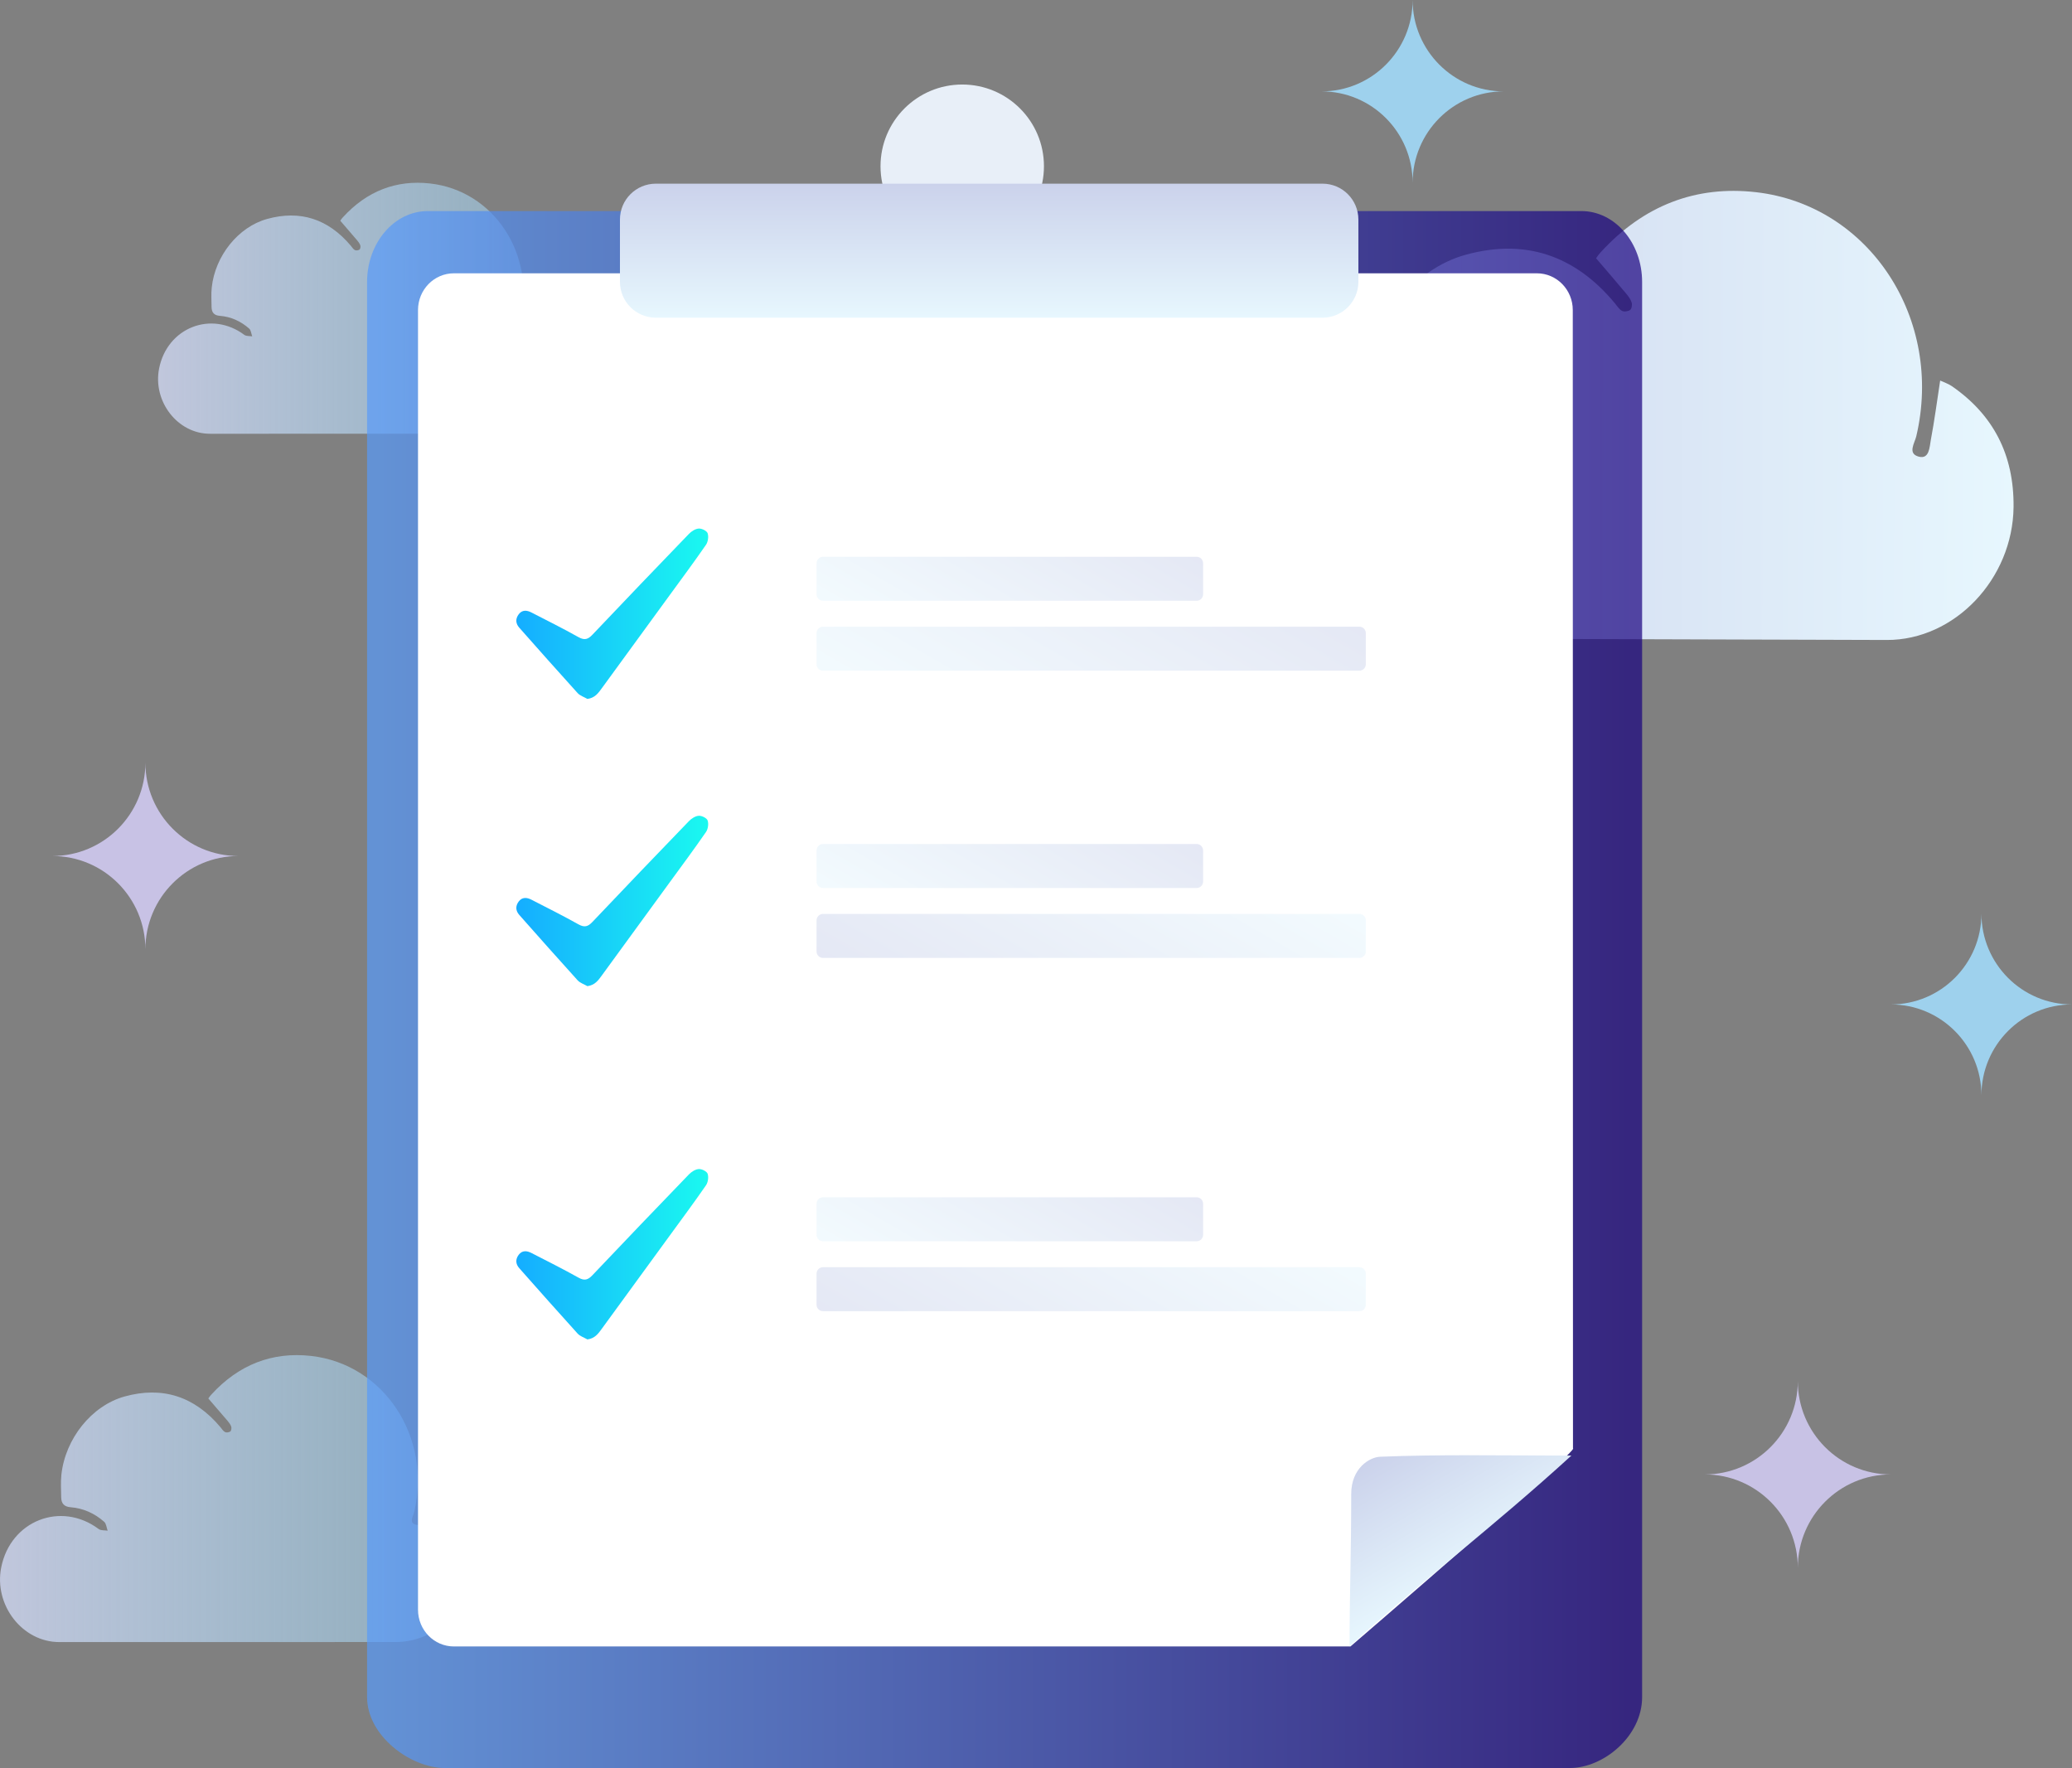 <svg enable-background="new 0 0 231.015 197.104" height="197.104" viewBox="0 0 231.015 197.104" width="231.015" xmlns="http://www.w3.org/2000/svg" xmlns:xlink="http://www.w3.org/1999/xlink"><rect x="0" y="0" width="231.015" height="197.104" fill="#808080" stroke="none"/><linearGradient id="a"><stop offset="0" stop-color="#cbd2eb"/><stop offset="1" stop-color="#a3defe" stop-opacity=".518"/></linearGradient><linearGradient id="b" gradientUnits="userSpaceOnUse" x1="0" x2="53.166" xlink:href="#a" y1="167.069" y2="167.069"/><linearGradient id="c"><stop offset="0" stop-color="#cbd2eb"/><stop offset="1" stop-color="#e7f7fe"/></linearGradient><linearGradient id="d" gradientTransform="matrix(1 .003 -.003 1 13.144 -5.767)" gradientUnits="userSpaceOnUse" x1="128.74" x2="211.551" xlink:href="#c" y1="51.48" y2="51.48"/><linearGradient id="e" gradientUnits="userSpaceOnUse" x1="17.622" x2="64.122" xlink:href="#a" y1="34.366" y2="34.366"/><linearGradient id="f" gradientUnits="userSpaceOnUse" x1="40.927" x2="183.087" y1="110.316" y2="110.316"><stop offset=".01" stop-color="#579afa"/><stop offset=".99" stop-color="#17007f"/></linearGradient><linearGradient id="g"><stop offset="0" stop-color="#15adff"/><stop offset="1" stop-color="#1af9f0"/></linearGradient><linearGradient id="h" gradientUnits="userSpaceOnUse" x1="57.567" x2="78.957" xlink:href="#g" y1="68.42" y2="68.42"/><linearGradient id="i" gradientUnits="userSpaceOnUse" x1="155.901" x2="164.351" xlink:href="#c" y1="160.902" y2="175.537"/><linearGradient id="j" gradientUnits="userSpaceOnUse" x1="118.907" x2="106.273" xlink:href="#c" y1="53.581" y2="75.465"/><linearGradient id="k" gradientUnits="userSpaceOnUse" x1="130.245" x2="113.075" xlink:href="#c" y1="57.448" y2="87.187"/><linearGradient id="l" gradientUnits="userSpaceOnUse" x1="57.567" x2="78.957" xlink:href="#g" y1="100.442" y2="100.442"/><linearGradient id="m" gradientUnits="userSpaceOnUse" x1="118.908" x2="106.273" xlink:href="#c" y1="85.603" y2="107.487"/><linearGradient id="n" gradientTransform="matrix(-1 0 0 -1 3825.26 8056.554)" gradientUnits="userSpaceOnUse" x1="3712.186" x2="3695.015" xlink:href="#c" y1="7937.345" y2="7967.085"/><linearGradient id="o" gradientUnits="userSpaceOnUse" x1="57.567" x2="78.957" xlink:href="#g" y1="139.826" y2="139.826"/><linearGradient id="p" gradientUnits="userSpaceOnUse" x1="118.908" x2="106.273" xlink:href="#c" y1="124.987" y2="146.871"/><linearGradient id="q" gradientTransform="matrix(-1 0 0 -1 3825.26 8129.324)" gradientUnits="userSpaceOnUse" x1="3712.184" x2="3695.014" xlink:href="#c" y1="7970.73" y2="8000.468"/><linearGradient id="r" gradientUnits="userSpaceOnUse" x1="110.286" x2="110.286" xlink:href="#c" y1="20.476" y2="35.418"/><path d="m47.885 164.551c-.223 1.478-.401 2.866-.654 4.238-.098.508-.095 1.387-.858 1.19-.827-.21-.3-.959-.186-1.447 1.947-8.345-3.379-16.46-11.515-17.37-4.329-.483-8.064.981-11.098 4.298-.114.123-.22.258-.314.396-.043.068-.055.161-.023.062.757.878 1.457 1.68 2.146 2.494.161.192.326.408.401.643.049.155 0 .451-.104.528-.147.105-.431.148-.585.07-.208-.105-.353-.352-.517-.546-2.892-3.442-6.479-4.591-10.693-3.42-3.671 1.021-6.609 4.708-7.041 8.72-.087.825-.032 1.668-.022 2.503.006.714.337 1.067 1.056 1.123 1.408.109 2.669.679 3.742 1.628.229.203.26.652.383.985-.34-.057-.755-.003-1.006-.189-4.202-3.134-9.822-.932-10.861 4.278-.839 4.204 2.36 8.329 6.47 8.329 12.507 0 25.015 0 37.521-.005 4.862-.003 9.001-4.389 9.04-9.502.032-3.744-1.478-6.583-4.441-8.611-.261-.175-.572-.271-.841-.395z" fill="url(#b)" opacity=".859"/><path d="m181.298 32.72c.253.3.507.64.622 1.008.077.24.003.704-.166.823-.229.166-.668.231-.91.106-.322-.166-.547-.55-.799-.853-4.488-5.399-10.071-7.212-16.641-5.4-5.721 1.576-10.323 7.326-11.01 13.596-.141 1.289-.06 2.607-.048 3.911.007 1.119.521 1.674 1.639 1.763 2.193.178 4.151 1.075 5.818 2.564.358.317.404 1.019.594 1.543-.528-.092-1.177-.008-1.567-.301-6.528-4.924-15.295-1.509-16.938 6.632-1.326 6.569 3.638 13.033 10.038 13.054 19.48.064 38.959.125 58.441.18 7.572.02 14.039-6.814 14.128-14.811.063-5.853-2.271-10.297-6.875-13.483-.405-.278-.887-.429-1.307-.628-.355 2.314-.638 4.482-1.043 6.626-.149.794-.153 2.166-1.34 1.859-1.288-.336-.464-1.503-.282-2.267 3.074-13.037-5.181-25.75-17.848-27.214-6.74-.777-12.565 1.492-17.308 6.663-.178.193-.342.402-.49.622-.07.105-.084.25-.037.096 1.176 1.376 2.262 2.632 3.329 3.911" fill="url(#d)"/><path d="m231.015 111.978c-5.575 0-10.098-4.535-10.098-10.129 0 5.594-4.521 10.129-10.1 10.129 5.579 0 10.1 4.536 10.1 10.131 0-5.595 4.522-10.131 10.098-10.131z" fill="#a3defe" opacity=".859"/><path d="m26.583 95.431c-5.727 0-10.373-4.659-10.373-10.406 0 5.747-4.645 10.406-10.375 10.406 5.73 0 10.375 4.659 10.375 10.406 0-5.747 4.646-10.406 10.373-10.406z" fill="#d4cdf5" opacity=".859"/><path d="m59.503 32.163c-.195 1.293-.351 2.508-.574 3.707-.082.444-.082 1.213-.748 1.042-.725-.185-.264-.839-.164-1.267 1.703-7.298-2.954-14.396-10.07-15.192-3.785-.423-7.053.858-9.706 3.76-.101.107-.192.225-.274.348-.039.059-.048.14-.021.054.661.768 1.274 1.469 1.876 2.181.142.169.285.358.352.563.044.135.002.394-.092.461-.129.093-.375.131-.51.062-.184-.094-.31-.308-.451-.478-2.53-3.012-5.668-4.015-9.354-2.991-3.211.893-5.783 4.117-6.158 7.627-.078.721-.029 1.458-.021 2.188.007.625.297.935.924.982 1.232.096 2.334.595 3.273 1.425.199.177.228.569.336.861-.299-.049-.662-.002-.881-.166-3.676-2.741-8.592-.814-9.5 3.742-.732 3.677 2.065 7.284 5.659 7.284 10.938.001 21.878 0 32.817-.004 4.252-.002 7.871-3.838 7.905-8.311.026-3.274-1.293-5.758-3.885-7.531-.226-.154-.498-.238-.733-.347z" fill="url(#e)" opacity=".859"/><g clip-rule="evenodd" fill-rule="evenodd"><path d="m183.087 189.195c0 4.367-4.311 7.908-8.052 7.908h-125.457c-3.74 0-8.651-3.541-8.651-7.908v-157.758c0-4.368 3.032-7.907 6.772-7.907h128.614c3.741 0 6.773 3.539 6.773 7.907v157.758z" fill="url(#f)" opacity=".7"/><path d="m175.378 161.471c.881 0-24.808 22.081-24.808 22.081h-99.964c-2.209 0-4-1.833-4-4.095v-144.893c0-2.262 1.791-4.095 4-4.095h120.749c2.209 0 4 1.833 4 4.095z" fill="#fff"/><path d="m65.492 77.918c-.368-.214-.818-.352-1.092-.652-2.188-2.412-4.345-4.853-6.505-7.29-.418-.472-.435-1-.062-1.496.385-.511.91-.459 1.409-.204 1.762.901 3.531 1.79 5.259 2.755.659.367 1.051.256 1.543-.263 3.569-3.765 7.157-7.51 10.761-11.241.284-.294.717-.576 1.099-.602.334-.023.897.251.992.523.129.369.046.956-.182 1.286-1.333 1.929-2.732 3.81-4.114 5.705-2.501 3.433-5.005 6.862-7.506 10.294-.388.534-.767 1.075-1.602 1.185z" fill="url(#h)"/><path d="m150.468 183.552c0-5.874.184-10.157.184-16.996 0-2.896 2.059-4.106 3.217-4.153 6.656-.274 13.328-.132 21.334-.132-8.848 8.07-16.766 14.014-24.735 21.281z" fill="url(#i)"/></g><path d="m134.139 66.255c0 .398-.32.72-.717.72h-41.663c-.396 0-.719-.321-.719-.72v-3.463c0-.397.322-.72.719-.72h41.663c.396 0 .717.322.717.72z" fill="url(#j)" opacity=".5"/><path d="m152.28 74.05c0 .396-.321.719-.719.719h-59.802c-.396 0-.719-.322-.719-.719v-3.465c0-.396.322-.719.719-.719h59.803c.397 0 .719.322.719.719v3.465z" fill="url(#k)" opacity=".5"/><path clip-rule="evenodd" d="m65.492 109.939c-.368-.214-.818-.352-1.092-.653-2.188-2.411-4.345-4.852-6.505-7.289-.418-.472-.435-1-.062-1.496.385-.512.91-.459 1.409-.205 1.762.902 3.531 1.791 5.259 2.756.659.367 1.051.256 1.543-.263 3.569-3.765 7.157-7.51 10.761-11.241.284-.294.717-.576 1.099-.603.334-.022.897.252.992.524.129.369.046.955-.182 1.286-1.333 1.928-2.732 3.81-4.114 5.704-2.501 3.434-5.005 6.863-7.506 10.295-.388.534-.767 1.074-1.602 1.185z" fill="url(#l)" fill-rule="evenodd"/><path d="m134.139 98.276c0 .398-.32.72-.717.72h-41.663c-.396 0-.719-.321-.719-.72v-3.463c0-.398.322-.72.719-.72h41.663c.396 0 .717.321.717.72z" fill="url(#m)" opacity=".5"/><path d="m91.04 102.607c0-.397.321-.72.719-.72h59.803c.396 0 .719.322.719.72v3.464c0 .396-.322.719-.719.719h-59.803c-.397 0-.719-.322-.719-.719z" fill="url(#n)" opacity=".5"/><path clip-rule="evenodd" d="m65.492 149.323c-.368-.213-.818-.352-1.092-.652-2.188-2.412-4.345-4.853-6.505-7.29-.418-.472-.435-.999-.062-1.496.385-.511.91-.459 1.409-.204 1.762.902 3.531 1.791 5.259 2.755.659.368 1.051.257 1.543-.263 3.569-3.764 7.157-7.51 10.761-11.241.284-.293.717-.575 1.099-.602.334-.023.897.251.992.523.129.37.046.956-.182 1.286-1.333 1.929-2.732 3.811-4.114 5.705-2.501 3.433-5.005 6.863-7.506 10.295-.388.533-.767 1.074-1.602 1.184z" fill="url(#o)" fill-rule="evenodd"/><path d="m134.139 137.661c0 .397-.32.719-.717.719h-41.663c-.396 0-.719-.321-.719-.719v-3.464c0-.397.322-.72.719-.72h41.663c.396 0 .717.322.717.72z" fill="url(#p)" opacity=".5"/><path d="m91.04 141.991c0-.397.321-.719.719-.719h59.803c.396 0 .719.321.719.719v3.465c0 .396-.322.718-.719.718h-59.803c-.397 0-.719-.321-.719-.718z" fill="url(#q)" opacity=".5"/><path d="m210.817 164.374c-5.727 0-10.373-4.659-10.373-10.406 0 5.747-4.645 10.406-10.375 10.406 5.73 0 10.375 4.659 10.375 10.406 0-5.747 4.647-10.406 10.373-10.406z" fill="#d4cdf5" opacity=".859"/><path d="m167.652 10.188c-5.606 0-10.154-4.562-10.154-10.188 0 5.626-4.547 10.188-10.156 10.188 5.609 0 10.156 4.561 10.156 10.187 0-5.627 4.548-10.187 10.154-10.187z" fill="#a3defe" opacity=".859"/><circle cx="107.283" cy="18.534" fill="#e8eff8" r="9.111"/><path clip-rule="evenodd" d="m151.451 31.418c0 2.21-1.791 4-4 4h-74.33c-2.209 0-4-1.79-4-4v-6.942c0-2.209 1.791-4 4-4h74.33c2.209 0 4 1.791 4 4z" fill="url(#r)" fill-rule="evenodd"/></svg>